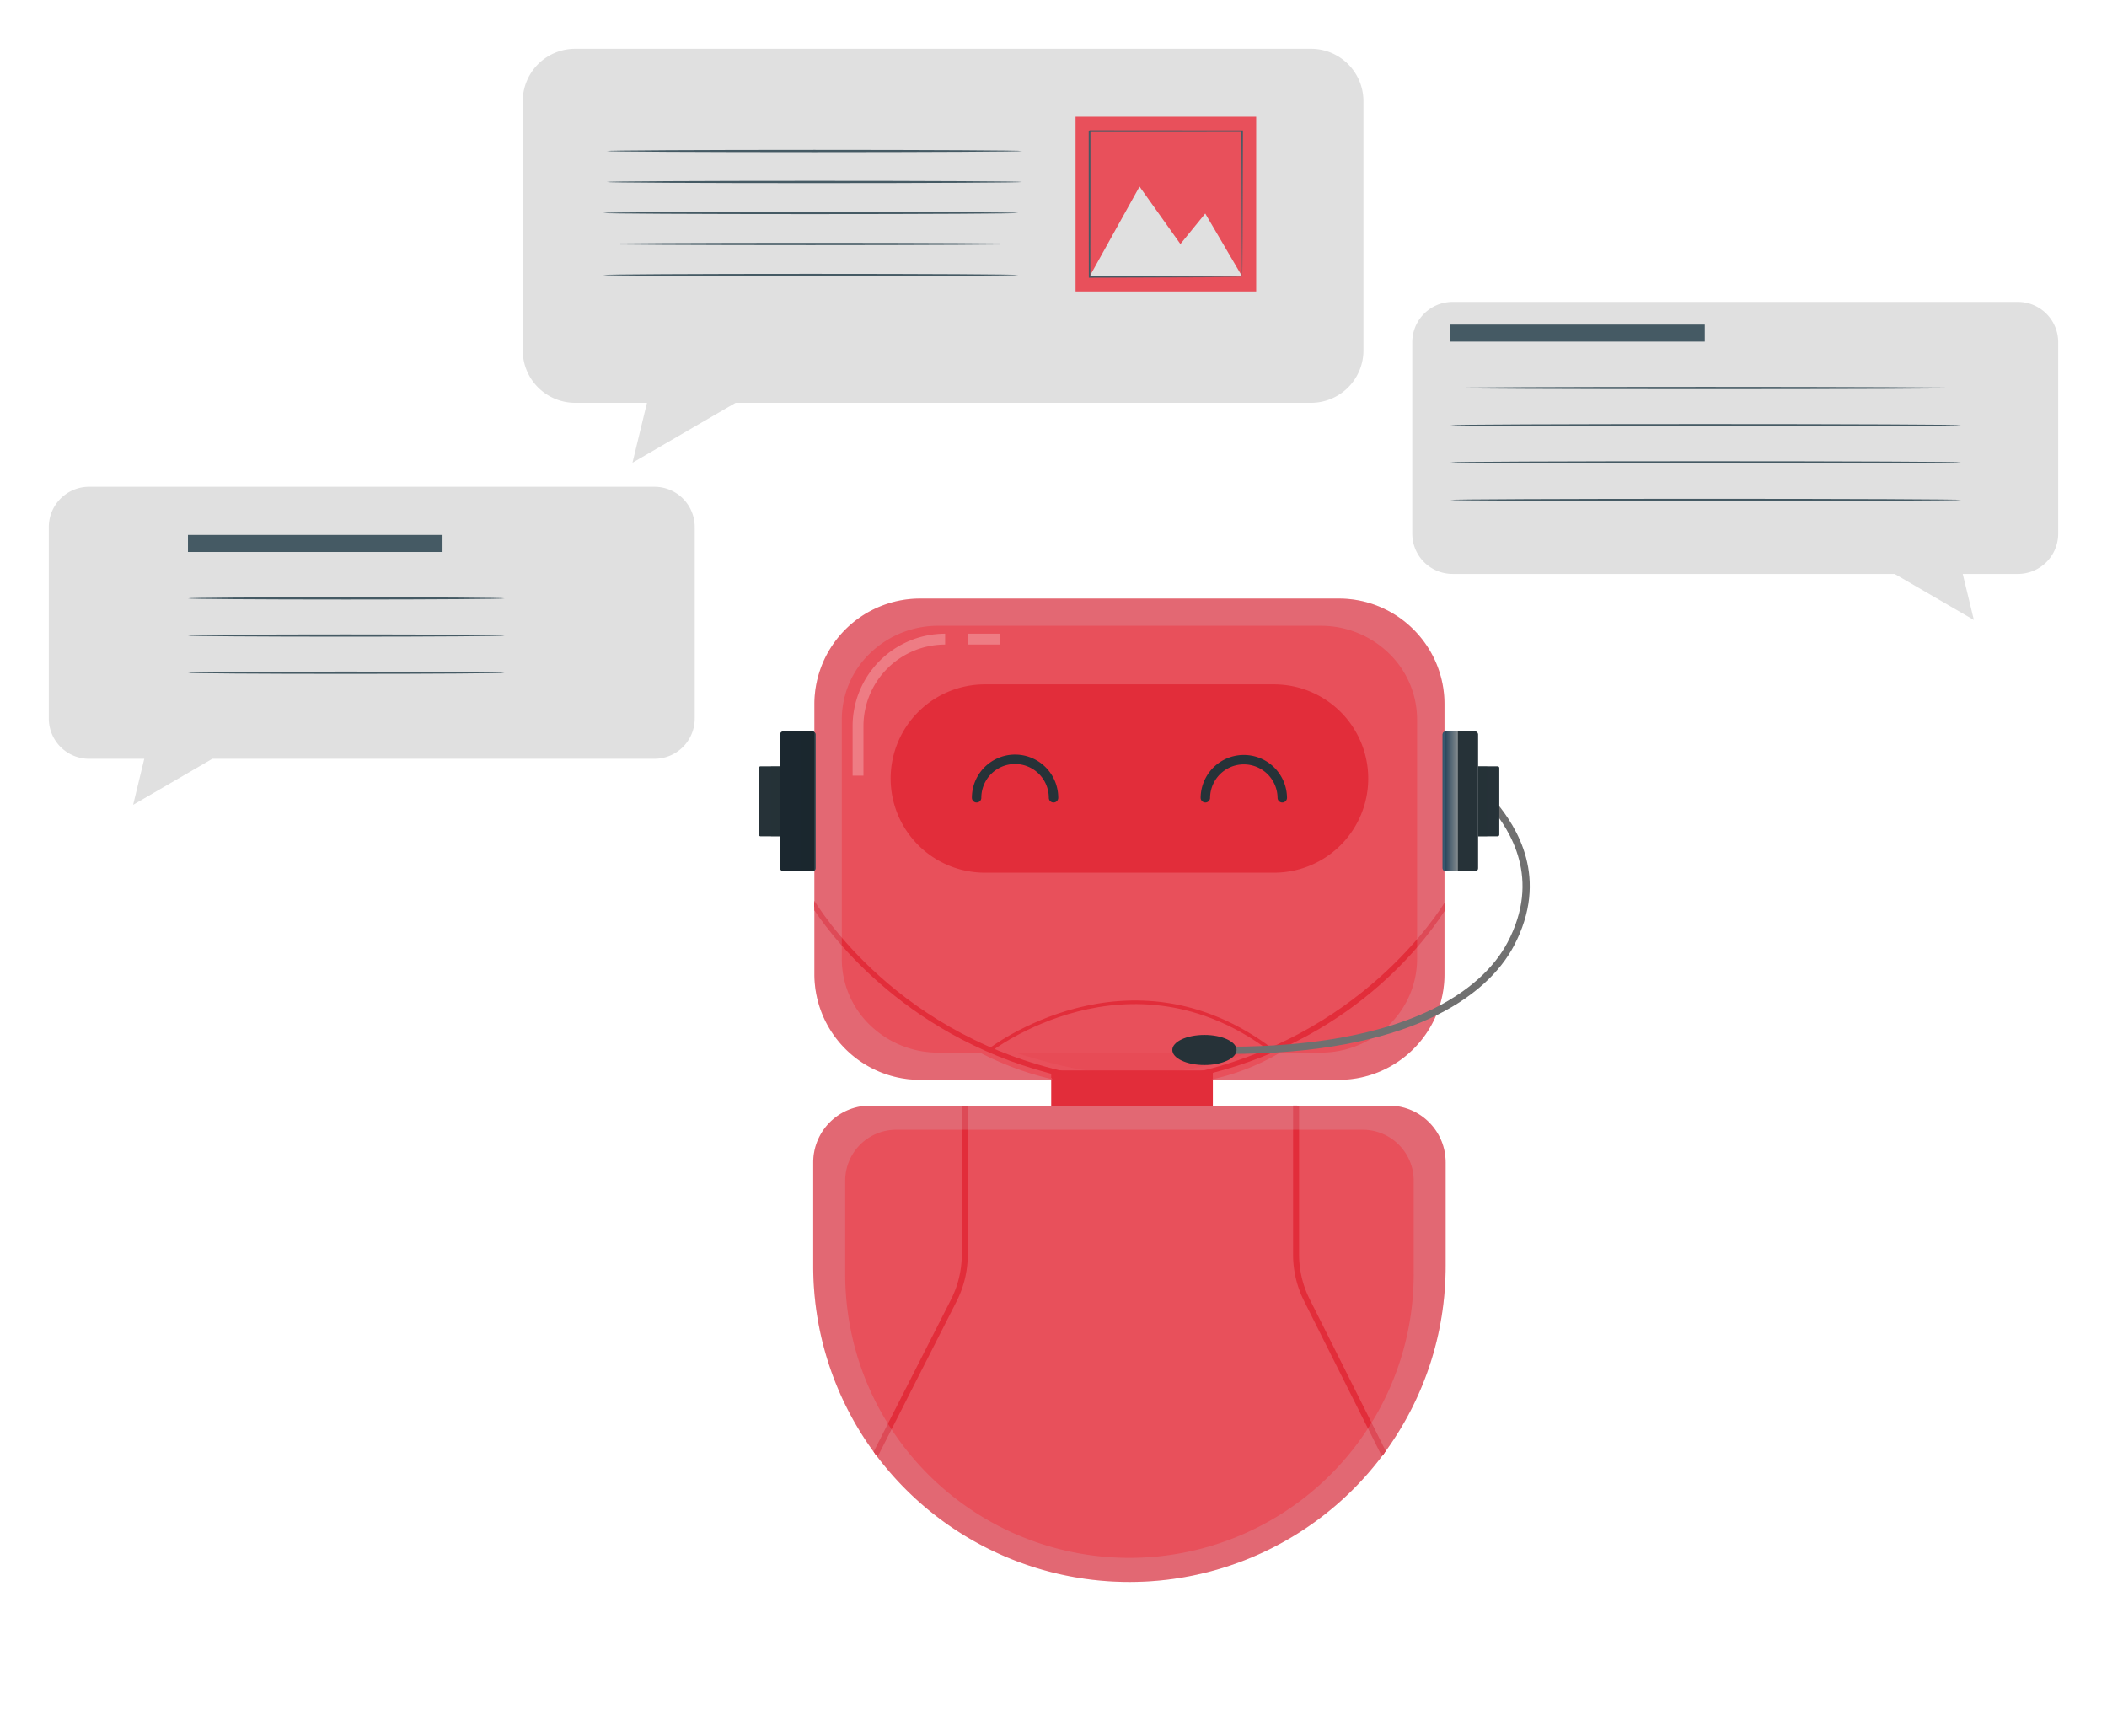 <svg xmlns="http://www.w3.org/2000/svg" xmlns:xlink="http://www.w3.org/1999/xlink" width="560.862" height="462.256" viewBox="0 0 560.862 462.256"><defs><style>.a{fill:#e8505b;}.b{fill:#e0e0e0;}.c{fill:#e22d3a;}.d,.e{fill:#1b272f;}.e,.g,.h{opacity:0.44;}.e,.g,.h,.o{mix-blend-mode:multiply;isolation:isolate;}.f,.g{fill:#263238;}.h{fill:url(#g);}.i,.m,.n,.r{fill:none;}.i{stroke:#e22d3a;stroke-width:0.962px;}.j,.q{opacity:0.15;}.k,.q{fill:#c7f3ff;}.l{opacity:0.25;}.m{stroke:#fff;stroke-width:2.887px;}.n{stroke:#707070;stroke-width:1.925px;}.o{opacity:0.5;fill:url(#h);}.p{fill:#455a64;}.r{stroke:#263238;stroke-linecap:round;stroke-miterlimit:10;stroke-width:2.512px;}.s{filter:url(#e);}.t{filter:url(#c);}.u{filter:url(#a);}</style><filter id="a" x="362.939" y="67.384" width="197.922" height="110.654" filterUnits="userSpaceOnUse"><feOffset dx="6.737" dy="6.737" input="SourceAlpha"/><feGaussianBlur stdDeviation="4.331" result="b"/><feFlood flood-color="#5848bc" flood-opacity="0.149"/><feComposite operator="in" in2="b"/><feComposite in="SourceGraphic"/></filter><filter id="c" x="0" y="116.597" width="197.922" height="110.654" filterUnits="userSpaceOnUse"><feOffset dx="6.737" dy="6.737" input="SourceAlpha"/><feGaussianBlur stdDeviation="4.331" result="d"/><feFlood flood-color="#5848bc" flood-opacity="0.149"/><feComposite operator="in" in2="d"/><feComposite in="SourceGraphic"/></filter><filter id="e" x="126.154" y="0" width="249.771" height="136.187" filterUnits="userSpaceOnUse"><feOffset dx="6.737" dy="6.737" input="SourceAlpha"/><feGaussianBlur stdDeviation="4.331" result="f"/><feFlood flood-color="#5848bc" flood-opacity="0.149"/><feComposite operator="in" in2="f"/><feComposite in="SourceGraphic"/></filter><linearGradient id="g" y1="0.5" x2="1" y2="0.5" gradientUnits="objectBoundingBox"><stop offset="0" stop-color="#003e73"/><stop offset="1" stop-color="#fff"/></linearGradient><radialGradient id="h" cx="0.5" cy="0.5" r="5.185" gradientTransform="translate(0.405 -2.085) scale(0.096 0.096)" gradientUnits="objectBoundingBox"><stop offset="0" stop-color="#8b8ba0"/><stop offset="0.206" stop-color="#b0b0bf"/><stop offset="0.43" stop-color="#d2d2da"/><stop offset="0.643" stop-color="#ebebee"/><stop offset="0.838" stop-color="#f9f9fa"/><stop offset="1" stop-color="#fff"/></radialGradient></defs><g transform="translate(4222.27 1137.256)"><path class="a" d="M335.639,199.316a28.042,28.042,0,0,0-19.892-8.24H204.279a28.132,28.132,0,0,0-28.13,28.13v71.856a28.13,28.13,0,0,0,28.13,28.13h35.915c-8.975-1.81,45.993-.991,41.249,0h34.3a28.128,28.128,0,0,0,28.13-28.13V219.206A28.043,28.043,0,0,0,335.639,199.316Z" transform="translate(-4181.637 -1168.983)"/><g class="u" transform="matrix(1, 0, 0, 1, -4222.27, -1137.26)"><path class="b" d="M307.309,142.951H457.8a10.723,10.723,0,0,1,10.723,10.723v50.968A10.723,10.723,0,0,1,457.8,215.364H443.115l2.962,12.255-21.086-12.255H307.309a10.723,10.723,0,0,1-10.724-10.723V153.674A10.723,10.723,0,0,1,307.309,142.951Z" transform="translate(72.61 -69.31)"/></g><g class="t" transform="matrix(1, 0, 0, 1, -4222.27, -1137.26)"><path class="b" d="M225.469,174.234H74.979a10.723,10.723,0,0,0-10.724,10.723v50.969a10.724,10.724,0,0,0,10.724,10.723H89.661L86.7,258.9l21.086-12.254H225.469a10.724,10.724,0,0,0,10.723-10.723V184.957A10.723,10.723,0,0,0,225.469,174.234Z" transform="translate(-58 -51.38)"/></g><g class="s" transform="matrix(1, 0, 0, 1, -4222.27, -1137.26)"><path class="b" d="M313.092,58.823H117.219A13.957,13.957,0,0,0,103.262,72.78v66.338a13.956,13.956,0,0,0,13.957,13.956H136.33l-3.857,15.951,27.446-15.951H313.092a13.955,13.955,0,0,0,13.956-13.956V72.78A13.956,13.956,0,0,0,313.092,58.823Z" transform="translate(29.15 -52.57)"/></g><rect class="c" width="43.029" height="12.812" transform="translate(-3942.449 -852.297)"/><path class="a" d="M339.8,312.113a15.057,15.057,0,0,0-10.682-4.425H190.99A15.109,15.109,0,0,0,175.882,322.8v27.536a84.876,84.876,0,0,0,.811,11.731,83.936,83.936,0,0,0,23.843,47.788,84.223,84.223,0,0,0,134.677-21.58,83.553,83.553,0,0,0,8.2-26.209,84.872,84.872,0,0,0,.811-11.731V322.8A15.057,15.057,0,0,0,339.8,312.113Z" transform="translate(-4181.679 -1150.608)"/><path class="c" d="M213.678,307.688v39.7a26.36,26.36,0,0,1-2.791,11.773l-20.86,41.051c.244.332.5.659.747.987l21.107-41.536a27.485,27.485,0,0,0,2.91-12.275v-39.7Z" transform="translate(-4179.45 -1150.608)"/><path class="c" d="M310.83,399.635,290.55,359.161a26.354,26.354,0,0,1-2.791-11.775v-39.7h-1.115v39.7a27.5,27.5,0,0,0,2.909,12.274l20.53,40.97C310.33,400.3,310.586,399.971,310.83,399.635Z" transform="translate(-4164.226 -1150.608)"/><path class="c" d="M213.233,307.688v39.7a26.36,26.36,0,0,1-2.791,11.773l-20.665,40.667c.243.335.5.659.747.989l20.913-41.153a27.485,27.485,0,0,0,2.91-12.275v-39.7Z" transform="translate(-4179.49 -1150.608)"/><path class="c" d="M310.606,400.024l-20.475-40.864a26.354,26.354,0,0,1-2.791-11.775v-39.7h-1.115v39.7a27.494,27.494,0,0,0,2.909,12.274l20.723,41.356C310.106,400.685,310.362,400.359,310.606,400.024Z" transform="translate(-4164.292 -1150.608)"/><g transform="translate(-4014.615 -942.559)"><rect class="d" width="9.454" height="37.252" rx="0.784" transform="translate(9.454 37.252) rotate(180)"/><path class="e" d="M172.917,258.864h3.248a.926.926,0,0,0,.821-1V222.617a.926.926,0,0,0-.821-1h-3.248Z" transform="translate(-167.531 -221.612)"/></g><g transform="translate(-4020.255 -933.246)"><path class="f" d="M0,0H5.212A.428.428,0,0,1,5.64.428V18.2a.428.428,0,0,1-.428.428H0a0,0,0,0,1,0,0V0A0,0,0,0,1,0,0Z" transform="translate(5.64 18.626) rotate(180)"/><rect class="g" width="2.427" height="18.626" transform="translate(3.212)"/></g><rect class="f" width="9.454" height="37.252" rx="0.784" transform="translate(-3838.271 -942.559)"/><path class="h" d="M324.673,221.613h-3.248a.926.926,0,0,0-.821,1V257.86a.926.926,0,0,0,.821,1h3.248Z" transform="translate(-4158.875 -1164.171)"/><path class="c" d="M295.747,210.806H218.752a25.066,25.066,0,0,0-25.066,25.066h0a25.066,25.066,0,0,0,25.066,25.066h76.995a25.066,25.066,0,0,0,0-50.132Z" transform="translate(-4178.874 -1165.874)"/><path class="c" d="M176.149,260.584v1.511c6.041,9.55,27.573,38.315,72.927,46.146h6.649C204.36,302.338,180.152,267.02,176.149,260.584Z" transform="translate(-4181.637 -1158.031)"/><path class="c" d="M176.149,261.036v2.029c6.141,9.1,28.025,36.972,70.238,45.1h6.9C204.387,301.58,180.772,268.317,176.149,261.036Z" transform="translate(-4181.637 -1157.959)"/><path class="c" d="M255.38,308.087h5.877c42.427-7.679,63.858-35.146,70.135-44.931v-1.6C326.361,269.36,302.984,301.375,255.38,308.087Z" transform="translate(-4169.152 -1157.877)"/><path class="c" d="M331.545,261.036v2.029c-6.14,9.1-28.024,36.972-70.238,45.1h-6.9C303.307,301.58,326.922,268.317,331.545,261.036Z" transform="translate(-4169.306 -1157.959)"/><path class="i" d="M216.45,296.711s37.074-28.781,75.085,0" transform="translate(-4175.287 -1154.353)"/><g class="j" transform="translate(-4005.488 -977.907)"><path class="c" d="M284.627,295.5H222.25C232.262,298.288,254.065,306.847,284.627,295.5Z" transform="translate(-168.885 -174.622)"/><path class="k" d="M335.639,199.316a28.042,28.042,0,0,0-19.892-8.24H204.279a28.132,28.132,0,0,0-28.13,28.13v71.856a28.13,28.13,0,0,0,28.13,28.13h35.915a80.927,80.927,0,0,1-19.967-7.242h-11.1a25.984,25.984,0,0,1-18.161-7.308A24.514,24.514,0,0,1,183.442,287V223.268a24.517,24.517,0,0,1,7.523-17.643,25.984,25.984,0,0,1,18.161-7.308H310.9a25.984,25.984,0,0,1,18.161,7.308,24.52,24.52,0,0,1,7.522,17.643V287a24.518,24.518,0,0,1-7.522,17.641,25.984,25.984,0,0,1-18.161,7.308H300.132a62.425,62.425,0,0,1-18.689,7.242h34.3a28.128,28.128,0,0,0,28.13-28.13V219.206A28.043,28.043,0,0,0,335.639,199.316Z" transform="translate(-176.149 -191.076)"/></g><g class="l" transform="translate(-3993.871 -967.12)"><line class="m" x2="8.495" transform="translate(29.245)"/><path class="m" d="M186.185,236.741V223.581A23.186,23.186,0,0,1,209.371,200.4" transform="translate(-186.185 -200.394)"/></g><g transform="translate(-3910.212 -923.016)"><path class="n" d="M341.918,238.495c5.24,6.383,13.85,19.538,4.572,37.112-6.944,13.155-27.463,28.262-75.083,28.262" transform="translate(-256.415 -238.495)"/><path class="f" d="M275.561,295.434c0,2.212-3.829,4.006-8.553,4.006s-8.552-1.794-8.552-4.006,3.828-4.006,8.552-4.006S275.561,293.222,275.561,295.434Z" transform="translate(-258.456 -230.154)"/></g><g transform="translate(-3828.816 -933.246)"><path class="f" d="M0,0H5.211A.428.428,0,0,1,5.64.428V18.2a.428.428,0,0,1-.428.428H0a0,0,0,0,1,0,0V0A0,0,0,0,1,0,0Z"/><rect class="g" width="2.427" height="18.626"/></g><ellipse class="o" cx="193.604" cy="18.667" rx="193.604" ry="18.667" transform="translate(-4113.728 -712.335)"/><rect class="p" width="67.763" height="4.533" transform="translate(-4172.238 -994.843)"/><rect class="p" width="67.763" height="4.533" transform="translate(-3836.238 -1050.843)"/><path class="p" d="M429.509,91.24c0,.164-18.866.3-42.133.3s-42.139-.132-42.139-.3,18.862-.3,42.139-.3S429.509,91.076,429.509,91.24Z" transform="translate(-4517.475 -1069.202)"/><path class="p" d="M481.256,91.24c0,.164-30.45.3-68.005.3s-68.014-.132-68.014-.3,30.445-.3,68.014-.3S481.256,91.076,481.256,91.24Z" transform="translate(-4181.475 -1125.202)"/><path class="p" d="M429.509,99.943c0,.164-18.866.3-42.133.3s-42.139-.132-42.139-.3,18.862-.3,42.139-.3S429.509,99.779,429.509,99.943Z" transform="translate(-4517.475 -1068.007)"/><path class="p" d="M481.256,99.943c0,.164-30.45.3-68.005.3s-68.014-.132-68.014-.3,30.445-.3,68.014-.3S481.256,99.779,481.256,99.943Z" transform="translate(-4181.475 -1124.007)"/><path class="p" d="M429.509,108.646c0,.164-18.866.3-42.133.3s-42.139-.133-42.139-.3,18.862-.3,42.139-.3S429.509,108.482,429.509,108.646Z" transform="translate(-4517.475 -1066.811)"/><path class="p" d="M481.256,108.646c0,.164-30.45.3-68.005.3s-68.014-.133-68.014-.3,30.445-.3,68.014-.3S481.256,108.482,481.256,108.646Z" transform="translate(-4181.475 -1122.811)"/><path class="p" d="M481.256,108.646c0,.164-30.45.3-68.005.3s-68.014-.133-68.014-.3,30.445-.3,68.014-.3S481.256,108.482,481.256,108.646Z" transform="translate(-4181.475 -1112.811)"/><path class="p" d="M378.828,160.614c0,.164-24.748.3-55.271.3s-55.277-.132-55.277-.3,24.745-.3,55.277-.3S378.828,160.45,378.828,160.614Z" transform="translate(-4329.043 -1257.675)"/><path class="p" d="M378.828,167.869c0,.164-24.748.3-55.271.3s-55.277-.132-55.277-.3,24.745-.3,55.277-.3S378.828,167.7,378.828,167.869Z" transform="translate(-4329.043 -1256.679)"/><path class="p" d="M378.828,175.124c0,.164-24.748.3-55.271.3s-55.277-.133-55.277-.3,24.745-.3,55.277-.3S378.828,174.96,378.828,175.124Z" transform="translate(-4330.043 -1255.683)"/><path class="p" d="M378.828,182.379c0,.164-24.748.3-55.271.3s-55.277-.133-55.277-.3,24.745-.3,55.277-.3S378.828,182.216,378.828,182.379Z" transform="translate(-4330.043 -1254.686)"/><path class="p" d="M378.828,189.635c0,.164-24.748.3-55.271.3s-55.277-.132-55.277-.3,24.745-.3,55.277-.3S378.828,189.471,378.828,189.635Z" transform="translate(-4330.043 -1253.69)"/><rect class="a" width="48.078" height="46.514" transform="translate(-3935.966 -1106.189)"/><path class="b" d="M382.167,192.84l13.3-23.935,10.879,15.3,6.61-8.125,9.834,16.761Z" transform="translate(-4314.404 -1256.496)"/><g transform="translate(-3932.518 -1102.57)"><path class="p" d="M422.821,194.778a1.5,1.5,0,0,1-.01-.191c0-.139-.006-.316-.01-.541q-.009-.744-.024-2.094c-.012-1.845-.028-4.512-.051-7.9-.024-6.794-.058-16.47-.1-28.086l.2.2L382.2,156.2c-.053.048.43-.431.226-.223v2.637q0,1.319,0,2.626,0,2.614,0,5.178c0,3.419,0,6.766-.006,10.023-.008,6.515-.016,12.673-.023,18.339l-.2-.2,29.371.1,8.284.052,2.2.023.569.011a1.717,1.717,0,0,1,.2.011.938.938,0,0,1-.177.011l-.547.011-2.16.023-8.239.052-29.5.1H382v-.2c-.007-5.666-.015-11.825-.023-18.339,0-3.257,0-6.6-.006-10.023q0-2.562,0-5.178v-5.264c-.2.2.279-.287.233-.235l40.618.033h.2v.2c-.041,11.669-.075,21.386-.1,28.211-.022,3.368-.04,6.021-.051,7.854q-.014,1.326-.023,2.055c0,.218-.008.388-.011.522A.747.747,0,0,1,422.821,194.778Z" transform="translate(-381.92 -155.735)"/></g><path class="q" d="M339.8,312.113a15.057,15.057,0,0,0-10.682-4.425H190.99A15.109,15.109,0,0,0,175.882,322.8v27.536a84.876,84.876,0,0,0,.811,11.731,83.936,83.936,0,0,0,23.843,47.788,84.223,84.223,0,0,0,134.677-21.58,83.553,83.553,0,0,0,8.2-26.209,84.872,84.872,0,0,0,.811-11.731V322.8A15.057,15.057,0,0,0,339.8,312.113Zm-4.078,24.276v16.042A76.343,76.343,0,0,1,335,362.975a75.145,75.145,0,0,1-7.375,23.562,75.716,75.716,0,0,1-135.131,0,75.146,75.146,0,0,1-7.375-23.562,76.338,76.338,0,0,1-.729-10.544V327.675a13.582,13.582,0,0,1,13.582-13.581H322.144a13.58,13.58,0,0,1,13.581,13.581Z" transform="translate(-4181.679 -1150.608)"/><g transform="translate(-3962.308 -935.121)"><path class="r" d="M213.452,238.276a10.237,10.237,0,1,1,20.474,0" transform="translate(-213.452 -228.038)"/><path class="r" d="M266.055,238.276a10.238,10.238,0,0,1,20.475,0" transform="translate(-205.163 -228.038)"/></g></g></svg>